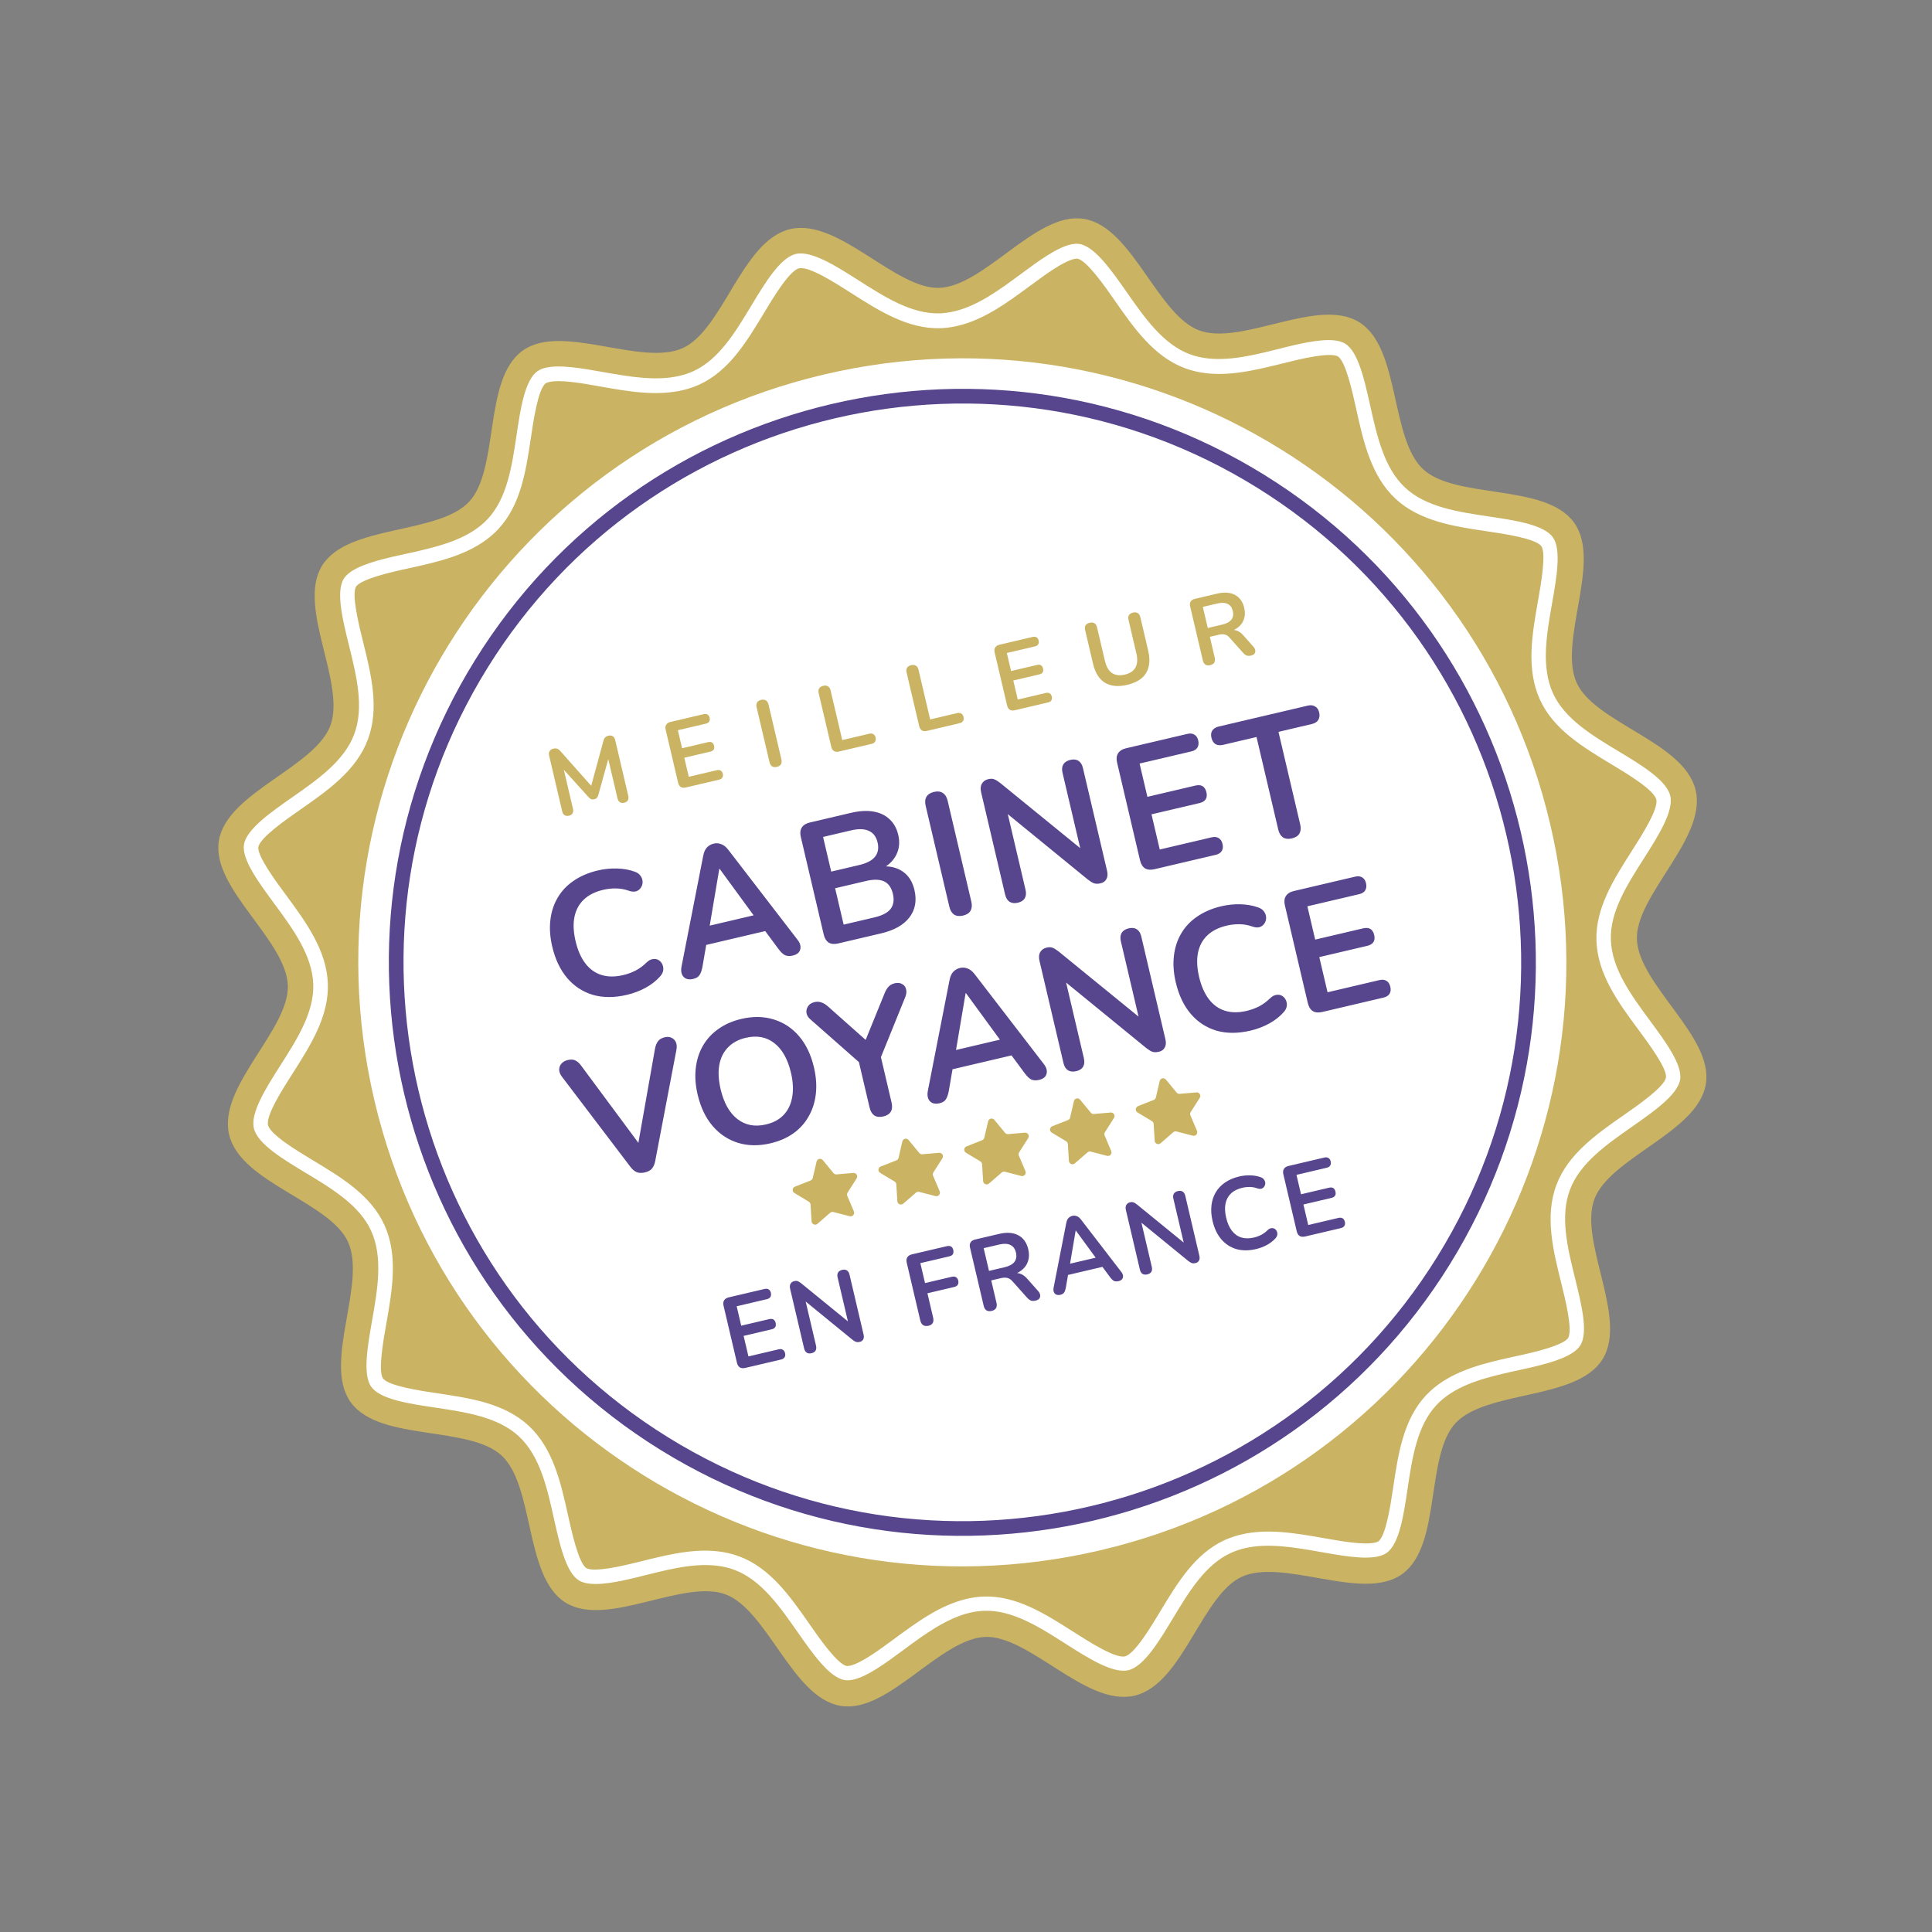 <svg width="207" height="207" viewBox="0 0 207 207" fill="none" xmlns="http://www.w3.org/2000/svg">
<rect x="0" y="0" width="207" height="207" fill="#808080" stroke="none"/>
<path d="M181.293 84.756C182.455 89.704 174.818 95.763 174.988 100.652C175.17 105.692 183.181 111.214 182.384 116.079C181.574 121.029 172.197 123.699 170.458 128.341C168.704 133.02 173.992 141.192 171.372 145.419C168.752 149.646 159.073 148.549 155.671 152.2C152.287 155.822 154.069 165.408 149.997 168.336C145.994 171.215 137.49 166.488 132.898 168.576C128.436 170.601 126.415 180.134 121.468 181.295C116.52 182.457 110.461 174.82 105.572 174.99C100.531 175.172 95.01 183.183 90.144 182.386C85.195 181.576 82.525 172.199 77.882 170.46C73.204 168.706 65.031 173.994 60.804 171.374C56.577 168.754 57.675 159.075 54.024 155.673C50.401 152.289 40.816 154.071 37.888 149.999C35.009 145.996 39.736 137.492 37.648 132.9C35.623 128.438 26.09 126.417 24.928 121.47C23.767 116.522 31.403 110.463 31.233 105.574C31.052 100.533 23.041 95.012 23.838 90.146C24.648 85.197 34.025 82.527 35.764 77.884C37.518 73.206 32.23 65.033 34.849 60.806C37.469 56.579 47.149 57.677 50.55 54.026C53.934 50.403 52.153 40.818 56.225 37.89C60.228 35.011 68.731 39.738 73.324 37.65C77.786 35.625 79.807 26.092 84.754 24.93C89.702 23.769 95.761 31.405 100.65 31.235C105.69 31.054 111.212 23.043 116.077 23.84C121.027 24.65 123.697 34.027 128.339 35.766C133.018 37.52 141.19 32.232 145.417 34.852C149.644 37.471 148.547 47.151 152.198 50.552C155.82 53.936 165.406 52.155 168.334 56.227C171.213 60.23 166.486 68.733 168.574 73.326C170.599 77.788 180.132 79.809 181.293 84.756Z" fill="#CAB362" stroke="#CAB362" stroke-width="0.787" stroke-miterlimit="10"/>
<path d="M85.651 28.752C86.677 28.511 89.481 30.302 91.164 31.377C94.176 33.296 97.285 35.282 100.788 35.163C101.389 35.142 101.999 35.056 102.62 34.91C105.461 34.243 107.947 32.407 110.344 30.64C111.997 29.42 113.87 28.035 115.08 27.751C115.295 27.701 115.401 27.708 115.436 27.716C116.427 27.879 118.387 30.684 119.437 32.199C121.496 35.15 123.627 38.205 126.948 39.446C129.917 40.559 133.129 39.958 135.909 39.306C136.384 39.194 136.867 39.081 137.355 38.958L137.447 38.937C137.93 38.823 138.408 38.695 138.883 38.583C142.1 37.828 143.065 38.014 143.348 38.19C144.181 38.706 144.911 42.025 145.305 43.807C146.086 47.341 146.902 50.988 149.512 53.429C152.108 55.85 155.785 56.401 159.351 56.93C161.168 57.198 164.559 57.703 165.139 58.521C165.689 59.28 165.103 62.602 164.785 64.381C164.155 67.963 163.497 71.665 164.988 74.952C166.432 78.144 169.603 80.05 172.662 81.894C174.364 82.916 177.217 84.638 177.458 85.665C177.699 86.691 175.909 89.495 174.833 91.178C172.914 94.19 170.928 97.298 171.048 100.801C171.175 104.408 173.404 107.432 175.57 110.358C176.646 111.81 178.649 114.524 178.494 115.449C178.331 116.441 175.526 118.4 174.011 119.451C171.06 121.509 168.005 123.641 166.757 126.964C165.499 130.314 166.399 133.941 167.272 137.453C167.712 139.224 168.527 142.524 168.011 143.356C167.835 143.64 167.054 144.235 163.837 144.99C163.362 145.102 162.88 145.215 162.394 145.313L162.31 145.333C161.827 145.446 161.341 145.544 160.858 145.657C158.078 146.31 154.934 147.201 152.771 149.519C150.35 152.116 149.807 155.791 149.271 159.359C149.002 161.175 148.496 164.559 147.68 165.146C147.653 165.169 147.561 165.223 147.346 165.273C146.136 165.557 143.843 165.15 141.812 164.795C138.879 164.279 135.835 163.741 132.994 164.408C132.381 164.552 131.791 164.755 131.241 164.997C128.049 166.441 126.143 169.612 124.299 172.671C123.277 174.374 121.555 177.226 120.528 177.467C119.502 177.708 116.698 175.918 115.015 174.842C112.003 172.923 108.895 170.938 105.392 171.057C104.79 171.077 104.173 171.165 103.56 171.309C100.719 171.976 98.233 173.812 95.828 175.581C94.175 176.801 92.308 178.177 91.09 178.463C90.876 178.513 90.769 178.506 90.734 178.498C89.743 178.335 87.783 175.53 86.733 174.015C84.674 171.064 82.543 168.009 79.22 166.761C76.251 165.647 73.039 166.248 70.259 166.9C69.754 167.019 69.24 167.14 68.731 167.275L68.639 167.297C68.187 167.403 67.737 167.517 67.293 167.621C64.076 168.376 63.111 168.19 62.828 168.015C62.003 167.497 61.265 164.179 60.871 162.397C60.09 158.864 59.274 155.217 56.664 152.775C54.068 150.354 50.391 149.803 46.825 149.275C45.008 149.006 41.625 148.499 41.037 147.684C40.487 146.924 41.073 143.603 41.391 141.823C42.021 138.241 42.679 134.539 41.188 131.253C39.744 128.06 36.573 126.154 33.514 124.311C31.812 123.288 28.959 121.566 28.718 120.54C28.477 119.513 30.267 116.709 31.343 115.027C33.262 112.015 35.248 108.906 35.128 105.403C35.001 101.796 32.764 98.774 30.606 95.846C29.53 94.394 27.535 91.678 27.682 90.755C27.845 89.763 30.65 87.804 32.165 86.754C35.116 84.695 38.171 82.564 39.411 79.242C40.669 75.892 39.77 72.266 38.897 68.753C38.457 66.982 37.642 63.682 38.15 62.852C38.325 62.568 39.107 61.973 42.324 61.218C42.798 61.106 43.281 60.993 43.767 60.895L43.851 60.875C44.334 60.762 44.828 60.662 45.302 60.551C48.082 59.898 51.227 59.007 53.389 56.689C55.81 54.092 56.361 50.416 56.89 46.849C57.158 45.032 57.663 41.641 58.481 41.062C58.508 41.039 58.6 40.985 58.815 40.935C60.032 40.649 62.316 41.05 64.341 41.415C67.276 41.938 70.318 42.469 73.159 41.802C73.772 41.658 74.364 41.462 74.912 41.212C78.102 39.761 80.01 36.598 81.854 33.539C82.876 31.836 84.598 28.983 85.625 28.742M85.265 27.211C83.595 27.603 81.957 30.331 80.508 32.731C78.794 35.582 77.015 38.537 74.268 39.78C73.815 39.983 73.32 40.148 72.807 40.268C70.28 40.861 67.406 40.356 64.623 39.862C62.347 39.459 59.987 39.043 58.463 39.401C58.095 39.487 57.809 39.611 57.574 39.78C56.218 40.752 55.753 43.867 55.347 46.613C54.851 49.938 54.34 53.371 52.255 55.606C50.396 57.602 47.514 58.407 44.956 59.008C44.459 59.125 43.945 59.245 43.436 59.348C42.946 59.464 42.46 59.561 41.977 59.675C39.833 60.178 37.551 60.851 36.83 62.014C35.968 63.404 36.722 66.444 37.384 69.125C38.193 72.401 39.038 75.791 37.946 78.681C36.873 81.543 34.018 83.531 31.269 85.453C28.993 87.046 26.41 88.848 26.14 90.487C25.881 92.067 27.728 94.567 29.353 96.771C31.368 99.506 33.453 102.329 33.563 105.447C33.672 108.46 31.817 111.368 30.027 114.172C28.522 116.537 26.808 119.218 27.2 120.888C27.592 122.558 30.32 124.196 32.72 125.645C35.571 127.359 38.526 129.138 39.769 131.885C41.058 134.725 40.447 138.182 39.859 141.528C39.385 144.225 38.843 147.286 39.778 148.585C40.751 149.941 43.866 150.405 46.612 150.811C49.936 151.308 53.37 151.819 55.604 153.904C57.86 156.009 58.62 159.419 59.353 162.713C59.953 165.409 60.631 168.466 62.021 169.327C63.184 170.048 65.535 169.634 67.679 169.13C68.162 169.017 68.644 168.904 69.131 168.773C69.636 168.655 70.138 168.521 70.644 168.402C73.202 167.802 76.141 167.241 78.694 168.201C81.555 169.275 83.543 172.129 85.465 174.878C87.058 177.155 88.86 179.738 90.499 180.007C90.785 180.054 91.104 180.035 91.463 179.951C92.995 179.591 94.916 178.171 96.776 176.797C99.048 175.116 101.397 173.385 103.924 172.791C104.437 172.671 104.953 172.598 105.452 172.586C108.464 172.477 111.372 174.332 114.176 176.122C116.542 177.627 119.223 179.341 120.893 178.95C122.562 178.558 124.201 175.83 125.649 173.429C127.364 170.578 129.143 167.623 131.889 166.38C132.343 166.177 132.835 166.005 133.349 165.884C135.876 165.291 138.75 165.796 141.533 166.29C143.809 166.693 146.169 167.109 147.693 166.751C148.061 166.665 148.347 166.541 148.582 166.373C149.938 165.4 150.402 162.285 150.808 159.539C151.305 156.215 151.816 152.782 153.901 150.547C155.76 148.551 158.642 147.745 161.2 147.145C161.697 147.028 162.21 146.907 162.72 146.804C163.21 146.689 163.696 146.591 164.178 146.478C166.323 145.974 168.605 145.301 169.326 144.138C170.187 142.748 169.434 139.709 168.772 137.028C167.962 133.751 167.118 130.362 168.209 127.471C169.283 124.609 172.138 122.622 174.886 120.7C177.163 119.107 179.746 117.305 180.016 115.666C180.275 114.086 178.428 111.586 176.803 109.382C174.787 106.647 172.702 103.823 172.593 100.705C172.484 97.693 174.338 94.785 176.128 91.981C177.634 89.615 179.348 86.934 178.956 85.264C178.564 83.595 175.836 81.957 173.435 80.508C170.584 78.793 167.63 77.014 166.387 74.268C165.098 71.427 165.709 67.971 166.297 64.624C166.771 61.927 167.313 58.867 166.378 57.567C165.405 56.212 162.29 55.747 159.544 55.341C156.219 54.845 152.786 54.334 150.551 52.248C148.296 50.143 147.536 46.734 146.803 43.439C146.202 40.744 145.525 37.687 144.135 36.825C142.972 36.104 140.621 36.519 138.484 37.02C138.002 37.134 137.511 37.249 137.033 37.377C136.527 37.496 136.025 37.63 135.52 37.749C132.969 38.347 130.03 38.908 127.47 37.95C124.608 36.876 122.622 34.029 120.699 31.272C119.106 28.996 117.303 26.413 115.664 26.143C115.379 26.097 115.06 26.115 114.7 26.2C113.168 26.559 111.247 27.98 109.388 29.354C107.116 31.035 104.767 32.766 102.239 33.359C101.726 33.48 101.21 33.552 100.714 33.572C97.701 33.681 94.793 31.826 91.989 30.036C89.623 28.531 86.942 26.817 85.273 27.209L85.265 27.211Z" fill="white"/>
<path d="M118.163 167.251C153.587 158.935 175.563 123.477 167.247 88.053C158.932 52.629 123.474 30.653 88.05 38.969C52.625 47.284 30.649 82.742 38.965 118.167C47.281 153.591 82.739 175.567 118.163 167.251Z" fill="white" stroke="#CAB362" stroke-width="2.36" stroke-miterlimit="10"/>
<g style="mix-blend-mode:multiply">
<path d="M154.664 135.061C172.31 106.588 163.534 69.201 135.061 51.555C106.588 33.908 69.201 42.684 51.555 71.157C33.908 99.63 42.684 137.017 71.157 154.664C99.63 172.31 137.017 163.534 154.664 135.061Z" stroke="#57468D" stroke-width="1.573" stroke-miterlimit="10"/>
</g>
<path d="M60.955 87.397C60.769 87.441 60.614 87.421 60.489 87.338C60.365 87.255 60.281 87.121 60.237 86.935L58.833 80.951C58.788 80.759 58.806 80.6 58.889 80.476C58.971 80.345 59.104 80.257 59.29 80.214C59.456 80.175 59.593 80.178 59.702 80.222C59.815 80.259 59.93 80.344 60.045 80.478L63.572 84.451L63.254 84.525L64.645 79.398C64.689 79.227 64.75 79.1 64.829 79.019C64.906 78.93 65.028 78.867 65.194 78.828C65.38 78.784 65.535 78.804 65.659 78.887C65.782 78.963 65.866 79.097 65.912 79.29L67.316 85.273C67.36 85.459 67.344 85.617 67.27 85.747C67.202 85.875 67.072 85.961 66.879 86.006C66.693 86.05 66.538 86.03 66.413 85.948C66.289 85.865 66.205 85.73 66.161 85.544L65.079 80.935L65.298 80.883L64.103 85.187C64.063 85.316 64.013 85.415 63.952 85.485C63.891 85.556 63.798 85.606 63.672 85.635C63.546 85.665 63.437 85.662 63.345 85.628C63.251 85.587 63.162 85.52 63.077 85.428L60.069 82.1L60.308 82.044L61.392 86.664C61.436 86.85 61.42 87.008 61.346 87.137C61.278 87.265 61.148 87.352 60.955 87.397ZM73.489 84.371C73.27 84.422 73.087 84.405 72.942 84.321C72.801 84.228 72.704 84.072 72.653 83.853L71.323 78.188C71.272 77.969 71.289 77.789 71.376 77.65C71.467 77.502 71.622 77.403 71.841 77.352L75.396 76.517C75.562 76.478 75.698 76.492 75.804 76.558C75.918 76.622 75.993 76.734 76.03 76.894C76.069 77.059 76.053 77.2 75.982 77.314C75.916 77.421 75.8 77.494 75.634 77.533L72.627 78.239L73.081 80.17L75.868 79.516C76.041 79.475 76.18 79.488 76.287 79.554C76.394 79.62 76.466 79.736 76.505 79.902C76.544 80.068 76.531 80.204 76.465 80.311C76.399 80.417 76.279 80.491 76.107 80.531L73.319 81.186L73.798 83.227L76.805 82.521C76.971 82.482 77.107 82.495 77.214 82.561C77.327 82.626 77.403 82.741 77.442 82.907C77.481 83.073 77.464 83.21 77.391 83.318C77.325 83.425 77.209 83.497 77.043 83.536L73.489 84.371ZM83.238 82.166C83.032 82.215 82.859 82.195 82.72 82.109C82.586 82.015 82.495 81.865 82.446 81.659L81.07 75.794C81.02 75.582 81.035 75.407 81.115 75.269C81.201 75.13 81.347 75.036 81.553 74.988C81.758 74.939 81.928 74.959 82.06 75.047C82.2 75.134 82.294 75.283 82.344 75.495L83.721 81.36C83.769 81.565 83.754 81.74 83.676 81.885C83.596 82.023 83.45 82.116 83.238 82.166ZM89.868 80.526C89.663 80.574 89.49 80.555 89.351 80.469C89.21 80.376 89.115 80.226 89.067 80.021L87.718 74.276C87.668 74.063 87.684 73.892 87.766 73.76C87.852 73.621 87.998 73.527 88.204 73.479C88.409 73.431 88.579 73.451 88.711 73.538C88.849 73.618 88.943 73.764 88.993 73.977L90.241 79.293L93.128 78.615C93.307 78.573 93.454 78.588 93.569 78.659C93.69 78.729 93.771 78.85 93.812 79.022C93.852 79.195 93.835 79.343 93.758 79.466C93.687 79.58 93.562 79.659 93.383 79.701L89.868 80.526ZM99.288 78.314C99.082 78.363 98.91 78.344 98.771 78.257C98.63 78.164 98.535 78.015 98.487 77.809L97.138 72.065C97.088 71.852 97.104 71.68 97.186 71.549C97.272 71.41 97.418 71.316 97.624 71.268C97.829 71.219 97.999 71.239 98.131 71.327C98.269 71.407 98.363 71.553 98.413 71.765L99.661 77.082L102.548 76.404C102.727 76.362 102.874 76.377 102.989 76.448C103.11 76.517 103.191 76.638 103.232 76.811C103.272 76.984 103.255 77.131 103.178 77.254C103.107 77.369 102.982 77.447 102.803 77.49L99.288 78.314ZM108.738 76.096C108.519 76.148 108.337 76.131 108.191 76.046C108.05 75.953 107.954 75.797 107.902 75.578L106.572 69.913C106.521 69.694 106.538 69.515 106.625 69.376C106.716 69.228 106.871 69.129 107.09 69.077L110.645 68.243C110.811 68.204 110.947 68.217 111.054 68.283C111.167 68.348 111.242 68.46 111.279 68.619C111.318 68.785 111.302 68.925 111.231 69.04C111.165 69.147 111.049 69.219 110.883 69.258L107.876 69.964L108.33 71.896L111.118 71.241C111.29 71.201 111.43 71.213 111.536 71.279C111.643 71.346 111.716 71.462 111.755 71.627C111.793 71.793 111.78 71.93 111.714 72.036C111.648 72.143 111.529 72.216 111.356 72.257L108.568 72.911L109.047 74.952L112.054 74.246C112.22 74.207 112.356 74.221 112.463 74.287C112.576 74.351 112.652 74.467 112.691 74.633C112.73 74.799 112.713 74.936 112.64 75.044C112.574 75.15 112.458 75.223 112.293 75.262L108.738 76.096ZM120.772 73.376C120.287 73.49 119.844 73.528 119.443 73.489C119.048 73.448 118.696 73.335 118.386 73.149C118.075 72.956 117.812 72.688 117.599 72.346C117.386 72.004 117.221 71.587 117.106 71.096L116.267 67.522C116.215 67.303 116.23 67.128 116.312 66.996C116.4 66.864 116.546 66.773 116.752 66.725C116.958 66.677 117.126 66.693 117.257 66.775C117.395 66.854 117.49 67.004 117.541 67.223L118.378 70.787C118.526 71.418 118.78 71.859 119.14 72.11C119.506 72.354 119.964 72.411 120.515 72.281C121.066 72.152 121.447 71.898 121.659 71.519C121.87 71.133 121.901 70.625 121.753 69.995L120.916 66.43C120.865 66.211 120.88 66.036 120.961 65.905C121.049 65.772 121.196 65.682 121.402 65.634C121.601 65.587 121.766 65.604 121.897 65.685C122.035 65.765 122.129 65.915 122.181 66.133L123.02 69.708C123.173 70.358 123.188 70.932 123.067 71.43C122.952 71.926 122.703 72.338 122.317 72.667C121.931 72.989 121.416 73.225 120.772 73.376ZM129.667 71.267C129.461 71.316 129.289 71.297 129.149 71.21C129.015 71.116 128.924 70.966 128.875 70.76L127.515 64.965C127.465 64.753 127.484 64.58 127.572 64.448C127.659 64.308 127.805 64.215 128.01 64.166L130.41 63.603C131.18 63.422 131.818 63.469 132.323 63.742C132.827 64.009 133.157 64.475 133.312 65.138C133.414 65.57 133.405 65.964 133.285 66.321C133.173 66.677 132.957 66.98 132.637 67.23C132.318 67.48 131.903 67.665 131.391 67.785L131.446 67.614L131.775 67.537C132.047 67.473 132.298 67.484 132.528 67.57C132.765 67.655 132.993 67.822 133.213 68.071L134.285 69.28C134.397 69.401 134.465 69.528 134.49 69.662C134.515 69.797 134.49 69.918 134.418 70.026C134.344 70.128 134.217 70.199 134.038 70.241C133.858 70.284 133.704 70.281 133.574 70.235C133.442 70.182 133.315 70.085 133.191 69.946L131.751 68.331C131.578 68.133 131.401 68.017 131.217 67.983C131.039 67.941 130.824 67.949 130.572 68.008L129.626 68.231L130.15 70.461C130.198 70.666 130.183 70.842 130.105 70.986C130.025 71.124 129.879 71.218 129.667 71.267ZM129.404 67.285L130.957 66.92C131.415 66.813 131.739 66.639 131.927 66.398C132.121 66.15 132.174 65.836 132.085 65.458C131.998 65.086 131.813 64.835 131.53 64.706C131.253 64.568 130.885 64.552 130.427 64.66L128.874 65.025L129.404 67.285Z" fill="#CAB362"/>
<path d="M67.188 106.587C65.84 106.904 64.618 106.906 63.524 106.594C62.439 106.267 61.522 105.668 60.775 104.796C60.024 103.912 59.489 102.79 59.17 101.43C58.931 100.413 58.864 99.465 58.968 98.587C59.069 97.697 59.328 96.9 59.744 96.194C60.158 95.477 60.727 94.871 61.451 94.378C62.185 93.869 63.055 93.497 64.059 93.261C64.733 93.103 65.415 93.034 66.105 93.053C66.795 93.072 67.422 93.183 67.987 93.387C68.282 93.486 68.499 93.641 68.64 93.854C68.777 94.055 68.847 94.271 68.85 94.503C68.85 94.723 68.788 94.925 68.663 95.109C68.55 95.291 68.38 95.421 68.153 95.5C67.936 95.564 67.672 95.542 67.362 95.434C66.925 95.278 66.472 95.197 66.005 95.19C65.538 95.183 65.078 95.233 64.625 95.34C63.755 95.544 63.061 95.894 62.544 96.39C62.027 96.887 61.695 97.508 61.547 98.254C61.398 98.999 61.439 99.863 61.67 100.843C61.897 101.811 62.244 102.602 62.712 103.216C63.179 103.831 63.755 104.245 64.439 104.46C65.122 104.674 65.899 104.679 66.769 104.475C67.235 104.365 67.681 104.202 68.109 103.986C68.534 103.757 68.919 103.472 69.266 103.132C69.498 102.91 69.722 102.786 69.936 102.762C70.159 102.722 70.36 102.753 70.539 102.853C70.718 102.953 70.856 103.102 70.954 103.299C71.049 103.483 71.085 103.694 71.064 103.932C71.039 104.158 70.935 104.376 70.752 104.587C70.345 105.058 69.822 105.471 69.182 105.828C68.551 106.171 67.886 106.423 67.188 106.587ZM74.269 104.886C73.975 104.956 73.72 104.944 73.504 104.853C73.301 104.758 73.155 104.605 73.067 104.393C72.975 104.169 72.958 103.901 73.014 103.591L75.343 91.699C75.418 91.306 75.549 91.01 75.735 90.811C75.931 90.597 76.176 90.456 76.47 90.387C76.751 90.321 77.021 90.341 77.279 90.449C77.547 90.541 77.802 90.747 78.044 91.065L85.439 100.674C85.641 100.924 85.75 101.17 85.768 101.411C85.786 101.653 85.725 101.861 85.585 102.036C85.442 102.199 85.23 102.313 84.948 102.38C84.605 102.46 84.316 102.444 84.083 102.331C83.859 102.202 83.633 101.984 83.406 101.675L81.559 99.18L82.703 99.59L74.946 101.411L75.788 100.535L75.263 103.586C75.187 103.979 75.082 104.275 74.948 104.475C74.814 104.675 74.587 104.812 74.269 104.886ZM77.067 93.098L75.931 99.823L75.315 99.346L81.454 97.905L81.132 98.601L77.104 93.089L77.067 93.098ZM89.799 101.086C89.395 101.181 89.058 101.15 88.788 100.993C88.528 100.822 88.351 100.534 88.256 100.129L85.801 89.671C85.706 89.266 85.738 88.935 85.897 88.678C86.066 88.406 86.353 88.222 86.757 88.127L91.168 87.092C92.075 86.879 92.879 86.832 93.579 86.952C94.28 87.073 94.855 87.345 95.303 87.77C95.764 88.191 96.077 88.752 96.241 89.45C96.425 90.234 96.353 90.949 96.027 91.595C95.7 92.24 95.166 92.747 94.425 93.115L94.36 92.839C95.299 92.761 96.084 92.939 96.716 93.373C97.347 93.806 97.767 94.464 97.974 95.346C98.244 96.498 98.062 97.485 97.427 98.306C96.802 99.112 95.797 99.678 94.413 100.003L89.799 101.086ZM90.391 99.065L93.7 98.289C94.533 98.093 95.109 97.79 95.426 97.379C95.74 96.957 95.821 96.42 95.669 95.771C95.513 95.109 95.202 94.665 94.736 94.439C94.269 94.212 93.618 94.197 92.785 94.392L89.477 95.169L90.391 99.065ZM89.058 93.386L92.054 92.683C92.863 92.493 93.427 92.198 93.748 91.8C94.077 91.387 94.17 90.874 94.026 90.261C93.882 89.648 93.572 89.236 93.096 89.025C92.629 88.798 91.991 88.78 91.183 88.97L88.187 89.673L89.058 93.386ZM103.181 98.1C102.801 98.189 102.482 98.154 102.225 97.994C101.977 97.82 101.809 97.543 101.719 97.163L99.178 86.336C99.086 85.944 99.114 85.621 99.261 85.367C99.42 85.109 99.69 84.936 100.07 84.847C100.45 84.758 100.762 84.794 101.007 84.957C101.264 85.116 101.439 85.392 101.531 85.784L104.072 96.61C104.161 96.99 104.134 97.313 103.99 97.58C103.842 97.834 103.573 98.008 103.181 98.1ZM109.06 96.719C108.705 96.803 108.406 96.769 108.164 96.619C107.934 96.466 107.776 96.206 107.69 95.839L105.123 84.902C105.034 84.522 105.058 84.213 105.196 83.974C105.343 83.719 105.57 83.556 105.876 83.484C106.158 83.418 106.379 83.424 106.54 83.503C106.71 83.566 106.922 83.698 107.175 83.897L116.36 91.379L115.882 91.492L113.841 82.797C113.757 82.442 113.785 82.145 113.922 81.906C114.072 81.663 114.325 81.501 114.68 81.417C115.036 81.334 115.328 81.369 115.558 81.522C115.788 81.674 115.945 81.929 116.028 82.284L118.617 93.312C118.697 93.656 118.675 93.945 118.549 94.182C118.424 94.418 118.214 94.571 117.92 94.64C117.638 94.706 117.398 94.704 117.201 94.634C117.016 94.561 116.796 94.425 116.543 94.226L107.377 86.739L107.837 86.631L109.877 95.325C109.964 95.693 109.938 95.996 109.8 96.235C109.662 96.475 109.416 96.636 109.06 96.719ZM123.689 93.13C123.284 93.225 122.947 93.195 122.678 93.038C122.418 92.866 122.24 92.578 122.145 92.174L119.69 81.715C119.595 81.311 119.627 80.98 119.787 80.723C119.956 80.451 120.242 80.267 120.647 80.172L127.209 78.632C127.515 78.56 127.766 78.585 127.963 78.707C128.172 78.826 128.311 79.032 128.38 79.326C128.452 79.633 128.422 79.892 128.291 80.103C128.169 80.3 127.955 80.434 127.649 80.507L122.098 81.809L122.935 85.375L128.081 84.167C128.4 84.093 128.658 84.116 128.854 84.238C129.051 84.36 129.185 84.574 129.257 84.88C129.329 85.187 129.304 85.438 129.182 85.635C129.06 85.832 128.84 85.967 128.521 86.042L123.375 87.25L124.259 91.018L129.81 89.715C130.117 89.643 130.368 89.668 130.565 89.79C130.774 89.909 130.914 90.122 130.986 90.428C131.058 90.735 131.027 90.988 130.893 91.187C130.771 91.384 130.557 91.518 130.25 91.59L123.689 93.13ZM138.418 89.828C138.038 89.917 137.719 89.882 137.462 89.723C137.214 89.548 137.046 89.271 136.957 88.891L134.627 78.965L131.042 79.807C130.724 79.882 130.452 79.855 130.228 79.726C130.014 79.583 129.87 79.358 129.798 79.052C129.724 78.733 129.753 78.474 129.888 78.274C130.031 78.06 130.262 77.915 130.581 77.84L140.102 75.605C140.421 75.53 140.686 75.558 140.898 75.69C141.119 75.806 141.267 76.023 141.342 76.342C141.414 76.648 141.379 76.915 141.238 77.142C141.107 77.354 140.882 77.497 140.564 77.572L136.979 78.413L139.309 88.339C139.399 88.719 139.371 89.042 139.227 89.308C139.08 89.563 138.81 89.736 138.418 89.828ZM69.095 125.617C68.764 125.695 68.471 125.686 68.216 125.591C67.971 125.481 67.744 125.288 67.538 125.013L60.212 115.368C60.005 115.094 59.905 114.833 59.912 114.585C59.918 114.338 60.004 114.124 60.168 113.943C60.333 113.763 60.55 113.641 60.819 113.577C61.175 113.494 61.457 113.512 61.666 113.631C61.884 113.735 62.09 113.925 62.285 114.203L69.01 123.271L68.219 123.457L70.184 112.329C70.25 112.003 70.358 111.746 70.507 111.555C70.653 111.353 70.892 111.213 71.223 111.135C71.492 111.072 71.729 111.087 71.932 111.182C72.147 111.274 72.307 111.43 72.411 111.651C72.514 111.873 72.535 112.152 72.472 112.49L70.203 124.388C70.14 124.726 70.023 124.999 69.852 125.207C69.691 125.4 69.438 125.537 69.095 125.617ZM82.546 122.499C81.296 122.792 80.135 122.774 79.061 122.444C78.001 122.111 77.097 121.509 76.349 120.637C75.598 119.753 75.065 118.637 74.749 117.289C74.51 116.272 74.442 115.325 74.547 114.447C74.648 113.557 74.901 112.761 75.305 112.058C75.718 111.34 76.269 110.739 76.957 110.255C77.654 109.755 78.474 109.394 79.418 109.173C80.68 108.876 81.841 108.895 82.902 109.227C83.96 109.548 84.863 110.144 85.61 111.016C86.358 111.888 86.89 112.998 87.206 114.345C87.445 115.362 87.514 116.316 87.412 117.206C87.311 118.096 87.054 118.9 86.64 119.618C86.239 120.332 85.69 120.94 84.993 121.439C84.305 121.924 83.489 122.277 82.546 122.499ZM82.071 120.477C82.868 120.29 83.499 119.948 83.964 119.451C84.441 118.951 84.745 118.317 84.875 117.55C85.017 116.779 84.975 115.91 84.748 114.942C84.403 113.472 83.804 112.41 82.953 111.756C82.113 111.1 81.093 110.913 79.892 111.195C79.108 111.379 78.477 111.721 78 112.221C77.52 112.708 77.208 113.337 77.066 114.108C76.933 114.863 76.981 115.731 77.212 116.711C77.554 118.169 78.152 119.231 79.007 119.897C79.861 120.563 80.883 120.756 82.071 120.477ZM94.635 119.622C94.255 119.711 93.937 119.676 93.68 119.517C93.432 119.342 93.262 119.059 93.17 118.667L91.858 113.079L92.687 114.378L86.794 109.187C86.583 109.003 86.455 108.788 86.41 108.54C86.374 108.277 86.427 108.038 86.571 107.823C86.712 107.596 86.947 107.444 87.278 107.366C87.523 107.309 87.758 107.318 87.983 107.395C88.22 107.468 88.461 107.612 88.705 107.826L93.091 111.723L92.576 111.844L94.789 106.398C94.922 106.083 95.067 105.848 95.225 105.695C95.38 105.529 95.593 105.415 95.862 105.351C96.181 105.276 96.446 105.305 96.658 105.436C96.879 105.552 97.018 105.733 97.076 105.978C97.146 106.22 97.12 106.498 97 106.81L94.065 114.054L94.211 112.527L95.522 118.114C95.715 118.935 95.419 119.438 94.635 119.622ZM100.659 118.208C100.365 118.277 100.11 118.266 99.895 118.174C99.692 118.08 99.546 117.926 99.457 117.714C99.366 117.49 99.348 117.223 99.405 116.912L101.733 105.02C101.809 104.628 101.94 104.332 102.126 104.133C102.321 103.919 102.566 103.778 102.86 103.708C103.142 103.642 103.412 103.663 103.67 103.771C103.937 103.863 104.192 104.068 104.435 104.386L111.83 113.995C112.031 114.246 112.14 114.491 112.158 114.733C112.176 114.974 112.115 115.183 111.975 115.358C111.833 115.52 111.62 115.635 111.338 115.701C110.995 115.782 110.707 115.765 110.474 115.652C110.249 115.524 110.024 115.305 109.796 114.997L107.95 112.501L109.093 112.912L101.337 114.733L102.178 113.856L101.653 116.908C101.577 117.301 101.472 117.597 101.338 117.796C101.204 117.996 100.978 118.133 100.659 118.208ZM103.458 106.419L102.321 113.144L101.705 112.668L107.844 111.227L107.523 111.923L103.495 106.41L103.458 106.419ZM115.311 114.769C114.956 114.852 114.657 114.819 114.415 114.669C114.185 114.516 114.027 114.255 113.941 113.888L111.374 102.951C111.284 102.571 111.309 102.262 111.447 102.023C111.594 101.768 111.82 101.605 112.127 101.533C112.409 101.467 112.63 101.473 112.791 101.552C112.961 101.616 113.172 101.747 113.426 101.946L122.61 109.429L122.132 109.541L120.091 100.847C120.008 100.491 120.035 100.194 120.173 99.955C120.323 99.713 120.576 99.55 120.931 99.466C121.286 99.383 121.579 99.418 121.809 99.571C122.039 99.724 122.195 99.978 122.279 100.333L124.868 111.362C124.948 111.705 124.926 111.994 124.8 112.231C124.675 112.467 124.465 112.62 124.171 112.689C123.889 112.755 123.649 112.753 123.452 112.683C123.267 112.61 123.047 112.474 122.794 112.275L113.628 104.788L114.087 104.68L116.128 113.374C116.214 113.742 116.189 114.045 116.051 114.285C115.913 114.524 115.667 114.685 115.311 114.769ZM133.996 110.421C132.648 110.738 131.426 110.74 130.332 110.428C129.246 110.101 128.33 109.502 127.582 108.63C126.832 107.746 126.297 106.624 125.978 105.264C125.739 104.247 125.672 103.299 125.776 102.421C125.877 101.531 126.136 100.734 126.552 100.028C126.966 99.311 127.535 98.705 128.259 98.212C128.993 97.703 129.863 97.331 130.867 97.095C131.541 96.937 132.223 96.868 132.913 96.887C133.603 96.906 134.23 97.017 134.795 97.221C135.09 97.32 135.307 97.475 135.448 97.688C135.585 97.888 135.655 98.105 135.658 98.337C135.658 98.556 135.596 98.759 135.471 98.943C135.358 99.125 135.188 99.255 134.961 99.334C134.744 99.398 134.48 99.376 134.17 99.268C133.733 99.112 133.28 99.031 132.813 99.024C132.346 99.017 131.886 99.067 131.433 99.173C130.563 99.378 129.869 99.728 129.352 100.224C128.835 100.721 128.503 101.342 128.354 102.088C128.206 102.833 128.247 103.696 128.477 104.677C128.705 105.645 129.052 106.436 129.519 107.05C129.987 107.665 130.562 108.079 131.246 108.293C131.93 108.508 132.707 108.513 133.577 108.309C134.043 108.199 134.489 108.036 134.917 107.82C135.342 107.591 135.727 107.306 136.074 106.966C136.306 106.744 136.529 106.62 136.743 106.596C136.967 106.556 137.168 106.587 137.347 106.687C137.525 106.787 137.664 106.936 137.762 107.132C137.857 107.317 137.893 107.528 137.872 107.766C137.847 107.992 137.743 108.21 137.56 108.421C137.153 108.891 136.63 109.305 135.989 109.662C135.359 110.004 134.694 110.257 133.996 110.421ZM141.667 108.427C141.262 108.522 140.925 108.491 140.656 108.334C140.396 108.163 140.218 107.875 140.123 107.47L137.668 97.011C137.573 96.607 137.605 96.276 137.765 96.019C137.934 95.747 138.22 95.563 138.625 95.468L145.187 93.928C145.493 93.856 145.744 93.881 145.941 94.003C146.15 94.122 146.289 94.329 146.358 94.623C146.43 94.929 146.4 95.188 146.269 95.4C146.147 95.597 145.933 95.731 145.627 95.803L140.076 97.106L140.913 100.672L146.059 99.463C146.378 99.389 146.636 99.412 146.832 99.534C147.029 99.656 147.163 99.87 147.235 100.177C147.307 100.483 147.282 100.734 147.16 100.931C147.038 101.128 146.818 101.264 146.499 101.338L141.353 102.546L142.237 106.315L147.788 105.011C148.095 104.94 148.346 104.965 148.543 105.086C148.752 105.205 148.892 105.418 148.964 105.725C149.036 106.031 149.005 106.284 148.871 106.483C148.749 106.68 148.535 106.814 148.228 106.886L141.667 108.427ZM79.857 146.561C79.621 146.617 79.424 146.599 79.267 146.507C79.115 146.407 79.012 146.239 78.956 146.003L77.524 139.902C77.469 139.667 77.488 139.474 77.581 139.324C77.679 139.165 77.846 139.058 78.082 139.002L81.91 138.104C82.089 138.062 82.235 138.076 82.35 138.147C82.472 138.217 82.553 138.337 82.593 138.509C82.635 138.688 82.618 138.839 82.541 138.962C82.47 139.077 82.346 139.155 82.167 139.197L78.929 139.957L79.417 142.037L82.419 141.333C82.605 141.289 82.755 141.303 82.87 141.374C82.985 141.445 83.063 141.57 83.105 141.749C83.147 141.927 83.132 142.074 83.061 142.189C82.99 142.304 82.862 142.383 82.676 142.426L79.674 143.131L80.19 145.329L83.428 144.569C83.606 144.527 83.753 144.542 83.868 144.613C83.99 144.682 84.072 144.806 84.114 144.985C84.156 145.164 84.137 145.311 84.059 145.428C83.988 145.542 83.863 145.621 83.684 145.663L79.857 146.561ZM86.955 144.986C86.747 145.034 86.573 145.015 86.432 144.927C86.298 144.838 86.206 144.686 86.155 144.472L84.658 138.092C84.606 137.871 84.62 137.69 84.7 137.55C84.786 137.402 84.918 137.307 85.097 137.265C85.261 137.226 85.39 137.23 85.484 137.276C85.583 137.313 85.707 137.39 85.855 137.506L91.212 141.871L90.934 141.936L89.743 136.864C89.694 136.657 89.71 136.484 89.791 136.344C89.878 136.203 90.025 136.108 90.233 136.059C90.44 136.011 90.611 136.031 90.745 136.12C90.879 136.209 90.97 136.358 91.019 136.565L92.529 142.998C92.576 143.198 92.563 143.367 92.49 143.505C92.416 143.643 92.294 143.732 92.123 143.772C91.958 143.811 91.818 143.81 91.703 143.769C91.595 143.727 91.467 143.647 91.319 143.531L85.972 139.164L86.241 139.101L87.431 144.172C87.481 144.387 87.466 144.564 87.386 144.703C87.306 144.843 87.162 144.937 86.955 144.986ZM99.482 142.045C99.26 142.097 99.071 142.077 98.914 141.986C98.762 141.886 98.659 141.718 98.603 141.482L97.151 135.295C97.096 135.059 97.115 134.866 97.207 134.716C97.306 134.557 97.473 134.45 97.709 134.395L101.451 133.517C101.637 133.473 101.787 133.487 101.902 133.558C102.017 133.629 102.094 133.75 102.134 133.922C102.176 134.1 102.163 134.251 102.093 134.373C102.022 134.487 101.894 134.567 101.708 134.61L98.609 135.338L99.11 137.471L101.983 136.797C102.162 136.755 102.309 136.769 102.424 136.84C102.545 136.91 102.627 137.03 102.667 137.202C102.709 137.381 102.691 137.532 102.615 137.655C102.544 137.77 102.419 137.848 102.24 137.89L99.367 138.565L99.976 141.16C100.09 141.646 99.925 141.941 99.482 142.045ZM106.247 140.457C106.026 140.509 105.84 140.488 105.69 140.395C105.545 140.293 105.447 140.132 105.395 139.91L103.93 133.67C103.876 133.441 103.897 133.255 103.992 133.112C104.085 132.962 104.242 132.861 104.463 132.809L107.047 132.203C107.877 132.008 108.563 132.058 109.108 132.353C109.65 132.64 110.005 133.141 110.173 133.856C110.282 134.321 110.273 134.745 110.144 135.13C110.023 135.513 109.79 135.839 109.446 136.108C109.102 136.378 108.655 136.577 108.105 136.706L108.163 136.523L108.517 136.44C108.81 136.371 109.081 136.383 109.329 136.475C109.584 136.566 109.83 136.746 110.066 137.015L111.22 138.316C111.341 138.446 111.415 138.584 111.441 138.728C111.468 138.873 111.442 139.004 111.364 139.12C111.284 139.229 111.147 139.307 110.954 139.352C110.761 139.397 110.595 139.395 110.455 139.345C110.313 139.287 110.176 139.184 110.043 139.034L108.491 137.294C108.306 137.081 108.114 136.956 107.917 136.92C107.725 136.874 107.494 136.883 107.222 136.947L106.204 137.186L106.767 139.588C106.819 139.81 106.803 139.998 106.719 140.154C106.633 140.302 106.476 140.403 106.247 140.457ZM105.964 136.168L107.637 135.775C108.13 135.659 108.479 135.472 108.682 135.213C108.89 134.945 108.947 134.608 108.851 134.2C108.757 133.8 108.558 133.53 108.254 133.39C107.955 133.242 107.559 133.225 107.066 133.341L105.393 133.734L105.964 136.168ZM113.616 138.727C113.445 138.767 113.296 138.761 113.17 138.707C113.052 138.652 112.967 138.563 112.915 138.439C112.862 138.308 112.852 138.152 112.885 137.971L114.243 131.034C114.287 130.805 114.363 130.632 114.472 130.517C114.586 130.392 114.729 130.309 114.9 130.269C115.065 130.23 115.222 130.242 115.373 130.305C115.529 130.359 115.677 130.479 115.819 130.664L120.133 136.27C120.25 136.416 120.314 136.559 120.324 136.7C120.335 136.841 120.299 136.962 120.217 137.064C120.134 137.159 120.01 137.226 119.846 137.265C119.646 137.312 119.478 137.302 119.341 137.236C119.211 137.161 119.079 137.034 118.946 136.854L117.869 135.398L118.536 135.638L114.012 136.7L114.502 136.188L114.196 137.969C114.152 138.198 114.091 138.37 114.013 138.487C113.934 138.603 113.802 138.683 113.616 138.727ZM115.249 131.85L114.586 135.773L114.227 135.495L117.808 134.655L117.62 135.061L115.27 131.845L115.249 131.85ZM122.929 136.541C122.722 136.589 122.548 136.57 122.406 136.483C122.272 136.393 122.18 136.241 122.13 136.027L120.632 129.647C120.58 129.426 120.594 129.245 120.675 129.106C120.761 128.957 120.893 128.862 121.072 128.82C121.236 128.782 121.365 128.785 121.459 128.831C121.558 128.868 121.682 128.945 121.83 129.061L127.187 133.426L126.908 133.491L125.718 128.42C125.669 128.212 125.685 128.039 125.765 127.899C125.853 127.758 126 127.663 126.208 127.615C126.415 127.566 126.585 127.586 126.72 127.675C126.854 127.765 126.945 127.913 126.994 128.12L128.504 134.553C128.551 134.754 128.538 134.923 128.464 135.06C128.391 135.198 128.269 135.287 128.097 135.328C127.933 135.366 127.793 135.365 127.678 135.324C127.57 135.282 127.442 135.202 127.294 135.086L121.947 130.719L122.215 130.656L123.406 135.728C123.456 135.942 123.441 136.119 123.361 136.259C123.28 136.398 123.137 136.492 122.929 136.541ZM134.594 133.825C133.808 134.01 133.096 134.011 132.457 133.829C131.824 133.638 131.289 133.289 130.853 132.78C130.415 132.264 130.103 131.61 129.917 130.816C129.778 130.223 129.739 129.671 129.799 129.158C129.859 128.639 130.01 128.174 130.252 127.762C130.494 127.344 130.825 126.991 131.248 126.703C131.676 126.406 132.183 126.189 132.77 126.052C133.163 125.959 133.56 125.919 133.963 125.93C134.365 125.941 134.731 126.006 135.061 126.125C135.232 126.182 135.359 126.273 135.441 126.397C135.522 126.514 135.562 126.64 135.564 126.776C135.564 126.904 135.528 127.022 135.455 127.13C135.389 127.235 135.29 127.311 135.158 127.358C135.031 127.395 134.877 127.382 134.696 127.319C134.441 127.228 134.177 127.181 133.905 127.177C133.632 127.173 133.364 127.202 133.099 127.264C132.592 127.383 132.187 127.587 131.886 127.877C131.584 128.166 131.39 128.529 131.304 128.964C131.217 129.399 131.241 129.902 131.375 130.474C131.508 131.039 131.711 131.5 131.983 131.859C132.256 132.217 132.592 132.459 132.991 132.584C133.39 132.709 133.843 132.712 134.35 132.593C134.622 132.529 134.882 132.434 135.132 132.307C135.379 132.174 135.604 132.008 135.807 131.81C135.942 131.68 136.072 131.608 136.197 131.594C136.328 131.57 136.445 131.588 136.549 131.647C136.653 131.705 136.734 131.792 136.791 131.907C136.847 132.014 136.868 132.138 136.855 132.276C136.841 132.408 136.78 132.535 136.673 132.658C136.436 132.933 136.131 133.174 135.757 133.382C135.389 133.582 135.002 133.73 134.594 133.825ZM139.835 132.482C139.599 132.537 139.402 132.519 139.245 132.428C139.094 132.328 138.99 132.16 138.935 131.924L137.503 125.823C137.447 125.587 137.466 125.394 137.559 125.244C137.657 125.085 137.825 124.978 138.06 124.923L141.888 124.024C142.067 123.982 142.214 123.997 142.328 124.068C142.45 124.137 142.531 124.258 142.572 124.429C142.614 124.608 142.596 124.759 142.52 124.883C142.449 124.998 142.324 125.076 142.145 125.118L138.907 125.878L139.395 127.958L142.397 127.253C142.583 127.21 142.734 127.223 142.848 127.295C142.963 127.366 143.041 127.491 143.083 127.669C143.125 127.848 143.111 127.995 143.04 128.109C142.968 128.224 142.84 128.303 142.654 128.347L139.652 129.052L140.168 131.25L143.406 130.49C143.585 130.448 143.731 130.462 143.846 130.533C143.968 130.603 144.05 130.727 144.092 130.906C144.134 131.084 144.116 131.232 144.037 131.348C143.966 131.463 143.841 131.541 143.663 131.583L139.835 132.482Z" fill="#57468D"/>
<g clip-path="url(#clip0_33_1137)">
<g clip-path="url(#clip1_33_1137)">
<path d="M88.156 124.297L89.303 125.69C89.383 125.787 89.506 125.838 89.631 125.828L91.428 125.672C91.743 125.645 91.953 125.99 91.783 126.257L90.813 127.778C90.745 127.884 90.734 128.016 90.783 128.132L91.487 129.794C91.61 130.085 91.346 130.39 91.04 130.311L89.293 129.859C89.172 129.828 89.042 129.858 88.948 129.94L87.585 131.122C87.346 131.33 86.973 131.173 86.954 130.857L86.845 129.056C86.837 128.931 86.768 128.818 86.661 128.753L85.115 127.822C84.844 127.659 84.878 127.256 85.172 127.141L86.851 126.48C86.968 126.434 87.055 126.334 87.083 126.211L87.491 124.454C87.562 124.146 87.955 124.053 88.156 124.297Z" fill="#CAB362"/>
</g>
</g>
<g clip-path="url(#clip2_33_1137)">
<g clip-path="url(#clip3_33_1137)">
<path d="M97.347 122.14L98.494 123.533C98.574 123.63 98.696 123.681 98.821 123.67L100.619 123.515C100.934 123.487 101.143 123.833 100.973 124.099L100.003 125.621C99.936 125.727 99.925 125.859 99.974 125.974L100.677 127.636C100.8 127.927 100.536 128.233 100.23 128.154L98.484 127.701C98.362 127.67 98.233 127.7 98.138 127.783L96.775 128.965C96.536 129.172 96.164 129.015 96.144 128.7L96.035 126.899C96.028 126.774 95.959 126.66 95.851 126.595L94.305 125.665C94.035 125.501 94.068 125.099 94.363 124.983L96.042 124.322C96.159 124.277 96.245 124.176 96.274 124.054L96.681 122.296C96.752 121.988 97.146 121.896 97.347 122.14Z" fill="#CAB362"/>
</g>
</g>
<g clip-path="url(#clip4_33_1137)">
<g clip-path="url(#clip5_33_1137)">
<path d="M106.537 119.983L107.684 121.375C107.764 121.472 107.887 121.524 108.012 121.513L109.809 121.357C110.124 121.33 110.334 121.676 110.164 121.942L109.194 123.464C109.126 123.569 109.115 123.702 109.164 123.817L109.867 125.479C109.991 125.77 109.726 126.076 109.421 125.997L107.674 125.544C107.552 125.513 107.423 125.543 107.328 125.625L105.965 126.808C105.727 127.015 105.354 126.858 105.335 126.543L105.225 124.742C105.218 124.616 105.149 124.503 105.042 124.438L103.496 123.507C103.225 123.344 103.259 122.942 103.553 122.826L105.232 122.165C105.349 122.119 105.436 122.019 105.464 121.897L105.872 120.139C105.943 119.831 106.336 119.739 106.537 119.983Z" fill="#CAB362"/>
</g>
</g>
<g clip-path="url(#clip6_33_1137)">
<g clip-path="url(#clip7_33_1137)">
<path d="M115.727 117.825L116.875 119.218C116.954 119.315 117.077 119.366 117.202 119.355L118.999 119.2C119.314 119.173 119.524 119.518 119.354 119.785L118.384 121.306C118.316 121.412 118.305 121.544 118.354 121.66L119.058 123.321C119.181 123.612 118.917 123.918 118.611 123.839L116.864 123.387C116.743 123.355 116.613 123.386 116.519 123.468L115.156 124.65C114.917 124.857 114.544 124.701 114.525 124.385L114.416 122.584C114.408 122.459 114.339 122.345 114.232 122.281L112.686 121.35C112.415 121.187 112.449 120.784 112.743 120.668L114.422 120.008C114.539 119.962 114.626 119.861 114.654 119.739L115.062 117.981C115.133 117.674 115.526 117.581 115.727 117.825Z" fill="#CAB362"/>
</g>
</g>
<g clip-path="url(#clip8_33_1137)">
<g clip-path="url(#clip9_33_1137)">
<path d="M124.918 115.668L126.065 117.06C126.145 117.157 126.267 117.209 126.392 117.198L128.19 117.042C128.505 117.015 128.714 117.361 128.544 117.627L127.574 119.149C127.507 119.254 127.496 119.387 127.545 119.502L128.248 121.164C128.371 121.455 128.107 121.761 127.801 121.682L126.055 121.229C125.933 121.198 125.804 121.228 125.709 121.31L124.346 122.493C124.107 122.7 123.735 122.543 123.716 122.228L123.606 120.427C123.599 120.302 123.53 120.188 123.422 120.123L121.876 119.192C121.606 119.029 121.639 118.627 121.934 118.511L123.613 117.85C123.73 117.804 123.816 117.704 123.845 117.582L124.252 115.824C124.324 115.516 124.717 115.424 124.918 115.668Z" fill="#CAB362"/>
</g>
</g>
<defs>
<clipPath id="clip0_33_1137">
<rect width="7.08" height="7.08" fill="white" transform="translate(84.293 124.827) rotate(-13.21)"/>
</clipPath>
<clipPath id="clip1_33_1137">
<rect width="7.08" height="7.08" fill="white" transform="translate(84.293 124.827) rotate(-13.21)"/>
</clipPath>
<clipPath id="clip2_33_1137">
<rect width="7.08" height="7.08" fill="white" transform="translate(93.483 122.669) rotate(-13.21)"/>
</clipPath>
<clipPath id="clip3_33_1137">
<rect width="7.08" height="7.08" fill="white" transform="translate(93.483 122.669) rotate(-13.21)"/>
</clipPath>
<clipPath id="clip4_33_1137">
<rect width="7.08" height="7.08" fill="white" transform="translate(102.674 120.512) rotate(-13.21)"/>
</clipPath>
<clipPath id="clip5_33_1137">
<rect width="7.08" height="7.08" fill="white" transform="translate(102.674 120.512) rotate(-13.21)"/>
</clipPath>
<clipPath id="clip6_33_1137">
<rect width="7.08" height="7.08" fill="white" transform="translate(111.864 118.355) rotate(-13.21)"/>
</clipPath>
<clipPath id="clip7_33_1137">
<rect width="7.08" height="7.08" fill="white" transform="translate(111.864 118.355) rotate(-13.21)"/>
</clipPath>
<clipPath id="clip8_33_1137">
<rect width="7.08" height="7.08" fill="white" transform="translate(121.054 116.197) rotate(-13.21)"/>
</clipPath>
<clipPath id="clip9_33_1137">
<rect width="7.08" height="7.08" fill="white" transform="translate(121.054 116.197) rotate(-13.21)"/>
</clipPath>
</defs>
</svg>
